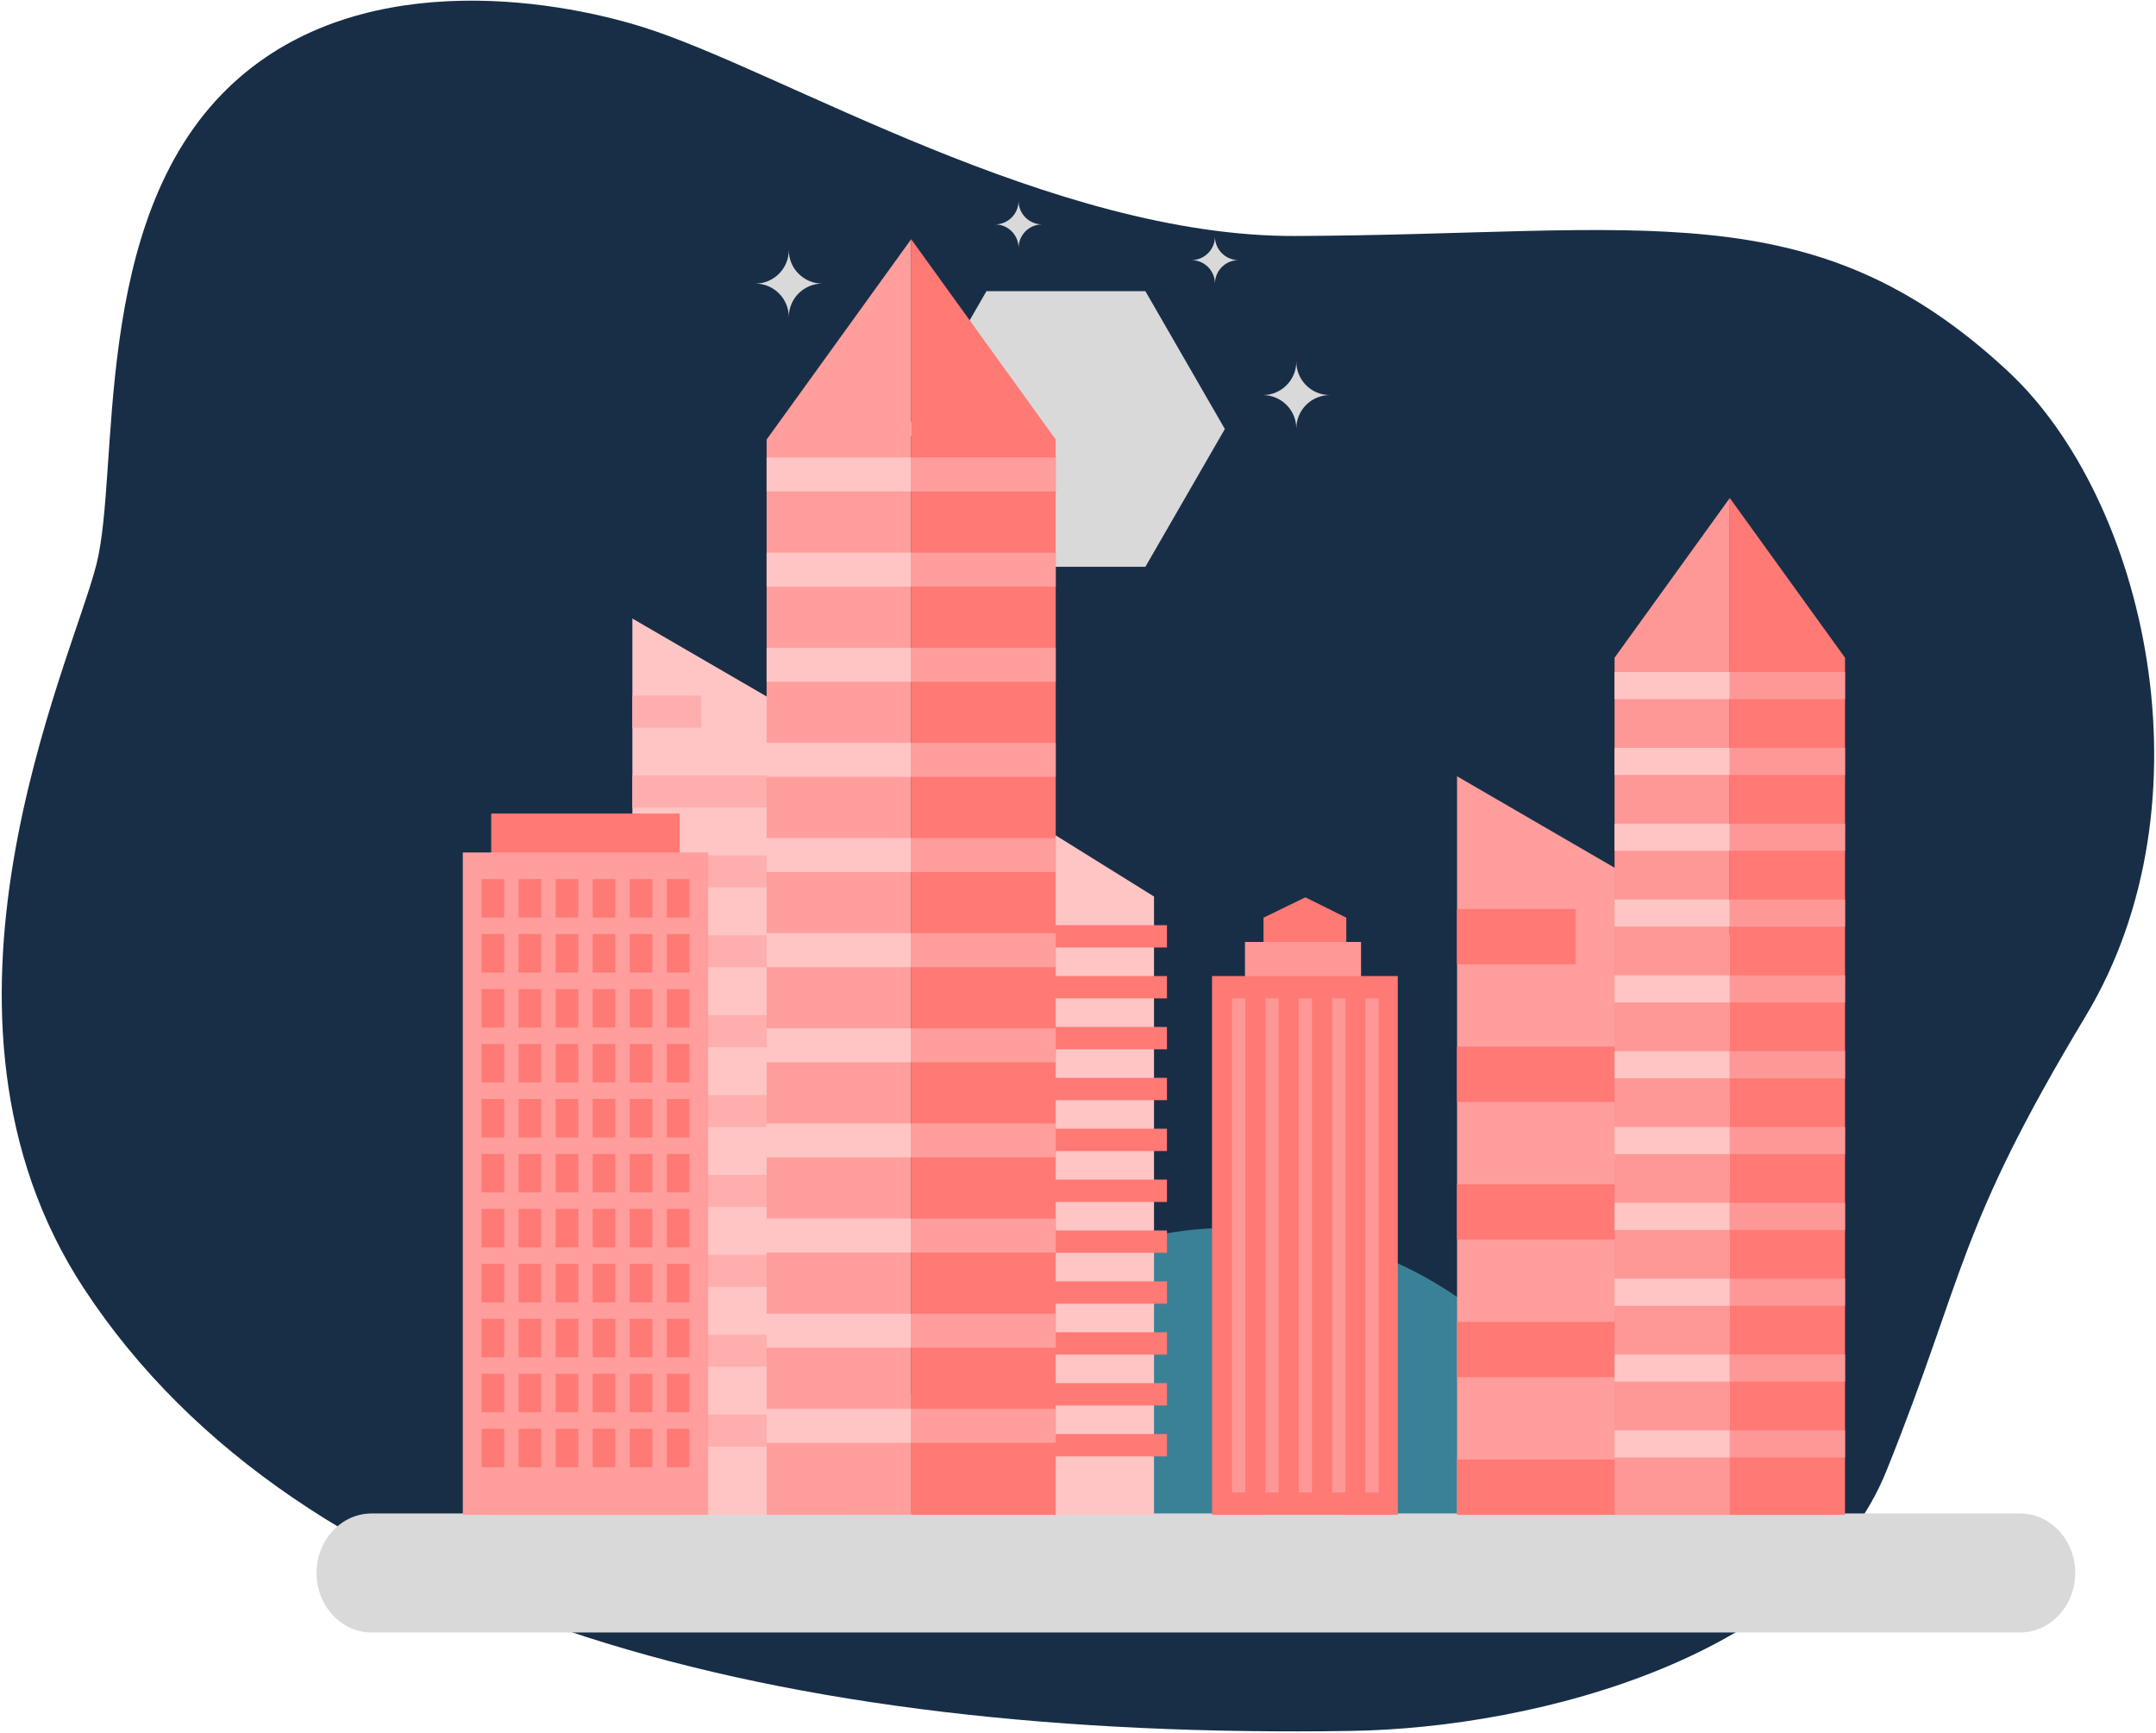 <svg width="795" height="639" viewBox="0 0 795 639" fill="none" xmlns="http://www.w3.org/2000/svg">
<path d="M497.979 638.1C568.501 637.009 668.503 609.727 695.671 542.066C724.877 469.336 721.423 453.781 769.083 374.553C816.677 295.436 791.243 184.124 740.375 136.835C668.323 69.852 605.683 86.477 477.747 86.997C388.15 87.36 288.033 26.029 237.279 10.06C203.174 -0.67 130.34 -12.311 84.097 32.432C33.031 81.84 44.404 173.209 35.541 208.13C26.256 244.712 -35.229 374.057 30.916 474.952C110.687 596.631 288.702 641.339 497.979 638.1Z" fill="#182E47"/>
<path d="M454.78 452.593C387.999 452.593 331.681 497.431 314.221 558.674H595.339C577.879 497.431 521.561 452.593 454.78 452.593Z" fill="#3B8196"/>
<path d="M744.871 601.803H137.056C125.824 601.803 116.717 591.982 116.717 579.866C116.717 567.751 125.824 557.929 137.056 557.929H744.871C756.104 557.929 765.209 567.751 765.209 579.866C765.209 591.982 756.104 601.803 744.871 601.803Z" fill="#D9D9D9"/>
<path d="M422.347 107.342H363.745L334.444 158.148L363.745 208.955H422.347L451.648 158.148L422.347 107.342Z" fill="#D9D9D9"/>
<path d="M673.5 365.26V558.434H537.273V286.169L673.5 365.26Z" fill="#FF9E9C"/>
<path d="M581.005 355.472H537.275V335.112H581.005V355.472Z" fill="#FF7975"/>
<path d="M673.502 406.202H537.275V385.842H673.502V406.202Z" fill="#FF7975"/>
<path d="M673.502 456.954H537.275V436.594H673.502V456.954Z" fill="#FF7975"/>
<path d="M673.502 507.682H537.275V487.322H673.502V507.682Z" fill="#FF7975"/>
<path d="M673.502 558.435H537.275V538.051H673.502V558.435Z" fill="#FF7975"/>
<path d="M425.528 330.5V558.437H365.024V292.864L425.528 330.5Z" fill="#FEC5C4"/>
<path d="M430.304 349.296H371.935V341.062H430.304V349.296Z" fill="#FF7975"/>
<path d="M430.304 368.05H371.935V359.816H430.304V368.05Z" fill="#FF7975"/>
<path d="M430.304 386.811H371.935V378.577H430.304V386.811Z" fill="#FF7975"/>
<path d="M430.304 405.566H371.935V397.332H430.304V405.566Z" fill="#FF7975"/>
<path d="M430.304 424.327H371.935V416.093H430.304V424.327Z" fill="#FF7975"/>
<path d="M430.304 443.094H371.935V434.86H430.304V443.094Z" fill="#FF7975"/>
<path d="M430.304 461.848H371.935V453.614H430.304V461.848Z" fill="#FF7975"/>
<path d="M430.304 480.609H371.935V472.375H430.304V480.609Z" fill="#FF7975"/>
<path d="M430.304 499.364H371.935V491.131H430.304V499.364Z" fill="#FF7975"/>
<path d="M430.304 518.125H371.935V509.891H430.304V518.125Z" fill="#FF7975"/>
<path d="M312.254 273.922V558.437H233.184V228.016L312.254 273.922Z" fill="#FEC5C4"/>
<path d="M258.566 268.241H233.184V256.424H258.566V268.241Z" fill="#FEAEAD"/>
<path d="M312.254 297.681H233.184V285.863H312.254V297.681Z" fill="#FEAEAD"/>
<path d="M312.254 327.146H233.184V315.329H312.254V327.146Z" fill="#FEAEAD"/>
<path d="M312.254 356.587H233.184V344.77H312.254V356.587Z" fill="#FEAEAD"/>
<path d="M312.254 386.046H233.184V374.215H312.254V386.046Z" fill="#FEAEAD"/>
<path d="M312.254 415.493H233.184V403.675H312.254V415.493Z" fill="#FEAEAD"/>
<path d="M312.254 444.946H233.184V433.114H312.254V444.946Z" fill="#FEAEAD"/>
<path d="M312.254 474.392H233.184V462.574H312.254V474.392Z" fill="#FEAEAD"/>
<path d="M312.254 503.846H233.184V492.028H312.254V503.846Z" fill="#FEAEAD"/>
<path d="M312.254 533.297H233.184V521.48H312.254V533.297Z" fill="#FEAEAD"/>
<path d="M250.651 558.437H181.131V299.909H250.651V558.437Z" fill="#FF7975"/>
<path d="M261.13 558.437H170.655V314.261H261.13V558.437Z" fill="#FF9E9C"/>
<path d="M185.902 338.266H177.576V324.089H185.902V338.266Z" fill="#FF7975"/>
<path d="M199.56 338.266H191.233V324.089H199.56V338.266Z" fill="#FF7975"/>
<path d="M213.224 338.266H204.897V324.089H213.224V338.266Z" fill="#FF7975"/>
<path d="M226.887 338.266H218.56V324.089H226.887V338.266Z" fill="#FF7975"/>
<path d="M240.546 338.266H232.22V324.089H240.546V338.266Z" fill="#FF7975"/>
<path d="M254.21 338.266H245.884V324.089H254.21V338.266Z" fill="#FF7975"/>
<path d="M185.902 358.527H177.576V344.35H185.902V358.527Z" fill="#FF7975"/>
<path d="M199.56 358.527H191.233V344.35H199.56V358.527Z" fill="#FF7975"/>
<path d="M213.224 358.527H204.897V344.35H213.224V358.527Z" fill="#FF7975"/>
<path d="M226.887 358.527H218.56V344.35H226.887V358.527Z" fill="#FF7975"/>
<path d="M240.546 358.527H232.22V344.35H240.546V358.527Z" fill="#FF7975"/>
<path d="M254.21 358.527H245.884V344.35H254.21V358.527Z" fill="#FF7975"/>
<path d="M185.902 378.789H177.576V364.611H185.902V378.789Z" fill="#FF7975"/>
<path d="M199.56 378.789H191.233V364.611H199.56V378.789Z" fill="#FF7975"/>
<path d="M213.224 378.789H204.897V364.611H213.224V378.789Z" fill="#FF7975"/>
<path d="M226.887 378.789H218.56V364.611H226.887V378.789Z" fill="#FF7975"/>
<path d="M240.546 378.789H232.22V364.611H240.546V378.789Z" fill="#FF7975"/>
<path d="M254.21 378.789H245.884V364.611H254.21V378.789Z" fill="#FF7975"/>
<path d="M185.902 399.041H177.576V384.864H185.902V399.041Z" fill="#FF7975"/>
<path d="M199.56 399.041H191.233V384.864H199.56V399.041Z" fill="#FF7975"/>
<path d="M213.224 399.041H204.897V384.864H213.224V399.041Z" fill="#FF7975"/>
<path d="M226.887 399.041H218.56V384.864H226.887V399.041Z" fill="#FF7975"/>
<path d="M240.546 399.041H232.22V384.864H240.546V399.041Z" fill="#FF7975"/>
<path d="M254.21 399.041H245.884V384.864H254.21V399.041Z" fill="#FF7975"/>
<path d="M185.902 419.31H177.576V405.133H185.902V419.31Z" fill="#FF7975"/>
<path d="M199.56 419.31H191.233V405.133H199.56V419.31Z" fill="#FF7975"/>
<path d="M213.224 419.31H204.897V405.133H213.224V419.31Z" fill="#FF7975"/>
<path d="M226.887 419.31H218.56V405.133H226.887V419.31Z" fill="#FF7975"/>
<path d="M240.546 419.31H232.22V405.133H240.546V419.31Z" fill="#FF7975"/>
<path d="M254.21 419.31H245.884V405.133H254.21V419.31Z" fill="#FF7975"/>
<path d="M185.902 439.564H177.576V425.387H185.902V439.564Z" fill="#FF7975"/>
<path d="M199.56 439.564H191.233V425.387H199.56V439.564Z" fill="#FF7975"/>
<path d="M213.224 439.564H204.897V425.387H213.224V439.564Z" fill="#FF7975"/>
<path d="M226.887 439.564H218.56V425.387H226.887V439.564Z" fill="#FF7975"/>
<path d="M240.546 439.564H232.22V425.387H240.546V439.564Z" fill="#FF7975"/>
<path d="M254.21 439.564H245.884V425.387H254.21V439.564Z" fill="#FF7975"/>
<path d="M185.902 459.824H177.576V445.648H185.902V459.824Z" fill="#FF7975"/>
<path d="M199.56 459.824H191.233V445.648H199.56V459.824Z" fill="#FF7975"/>
<path d="M213.224 459.824H204.897V445.648H213.224V459.824Z" fill="#FF7975"/>
<path d="M226.887 459.824H218.56V445.648H226.887V459.824Z" fill="#FF7975"/>
<path d="M240.546 459.824H232.22V445.648H240.546V459.824Z" fill="#FF7975"/>
<path d="M254.21 459.824H245.884V445.648H254.21V459.824Z" fill="#FF7975"/>
<path d="M185.902 480.086H177.576V465.909H185.902V480.086Z" fill="#FF7975"/>
<path d="M199.56 480.086H191.233V465.909H199.56V480.086Z" fill="#FF7975"/>
<path d="M213.224 480.086H204.897V465.909H213.224V480.086Z" fill="#FF7975"/>
<path d="M226.887 480.086H218.56V465.909H226.887V480.086Z" fill="#FF7975"/>
<path d="M240.546 480.086H232.22V465.909H240.546V480.086Z" fill="#FF7975"/>
<path d="M254.21 480.086H245.884V465.909H254.21V480.086Z" fill="#FF7975"/>
<path d="M185.902 500.346H177.576V486.168H185.902V500.346Z" fill="#FF7975"/>
<path d="M199.56 500.346H191.233V486.168H199.56V500.346Z" fill="#FF7975"/>
<path d="M213.224 500.346H204.897V486.168H213.224V500.346Z" fill="#FF7975"/>
<path d="M226.887 500.346H218.56V486.168H226.887V500.346Z" fill="#FF7975"/>
<path d="M240.546 500.346H232.22V486.168H240.546V500.346Z" fill="#FF7975"/>
<path d="M254.21 500.346H245.884V486.168H254.21V500.346Z" fill="#FF7975"/>
<path d="M185.902 520.607H177.576V506.43H185.902V520.607Z" fill="#FF7975"/>
<path d="M199.56 520.607H191.233V506.43H199.56V520.607Z" fill="#FF7975"/>
<path d="M213.224 520.607H204.897V506.43H213.224V520.607Z" fill="#FF7975"/>
<path d="M226.887 520.607H218.56V506.43H226.887V520.607Z" fill="#FF7975"/>
<path d="M240.546 520.607H232.22V506.43H240.546V520.607Z" fill="#FF7975"/>
<path d="M254.21 520.607H245.884V506.43H254.21V520.607Z" fill="#FF7975"/>
<path d="M185.902 540.868H177.576V526.691H185.902V540.868Z" fill="#FF7975"/>
<path d="M199.56 540.868H191.233V526.691H199.56V540.868Z" fill="#FF7975"/>
<path d="M213.224 540.868H204.897V526.691H213.224V540.868Z" fill="#FF7975"/>
<path d="M226.887 540.868H218.56V526.691H226.887V540.868Z" fill="#FF7975"/>
<path d="M240.546 540.868H232.22V526.691H240.546V540.868Z" fill="#FF7975"/>
<path d="M254.21 540.868H245.884V526.691H254.21V540.868Z" fill="#FF7975"/>
<path d="M465.652 145.647C472.472 145.647 478.001 140.112 478.001 133.285C478.001 140.112 483.53 145.647 490.35 145.647C483.53 145.647 478.001 151.182 478.001 158.009C478.001 151.182 472.472 145.647 465.652 145.647Z" fill="#D9D9D9"/>
<path d="M278.509 104.543C285.329 104.543 290.857 99.008 290.857 92.181C290.857 99.008 296.386 104.543 303.206 104.543C296.386 104.543 290.857 110.078 290.857 116.905C290.857 110.078 285.329 104.543 278.509 104.543Z" fill="#D9D9D9"/>
<path d="M439.316 95.892C444.113 95.892 448.002 91.999 448.002 87.196C448.002 91.999 451.891 95.892 456.688 95.892C451.891 95.892 448.002 99.785 448.002 104.587C448.002 99.785 444.113 95.892 439.316 95.892Z" fill="#D9D9D9"/>
<path d="M366.902 82.726C371.699 82.726 375.588 78.833 375.588 74.031C375.588 78.833 379.478 82.726 384.274 82.726C379.478 82.726 375.588 86.619 375.588 91.422C375.588 86.619 371.699 82.726 366.902 82.726Z" fill="#D9D9D9"/>
<path d="M430.304 536.88H371.935V528.646H430.304V536.88Z" fill="#FF7975"/>
<path d="M496.436 558.436H465.902V338.301L481.344 330.792L496.436 338.301V558.436Z" fill="#FF7975"/>
<path d="M501.867 557.928H459.073V347.25H501.867V557.928Z" fill="#FE9896"/>
<path d="M515.411 558.436H446.922V359.813H515.411V558.436Z" fill="#FF7975"/>
<path d="M459.189 550.2H454.308V368.045H459.189V550.2Z" fill="#FE9896"/>
<path d="M471.485 550.2H466.604V368.045H471.485V550.2Z" fill="#FE9896"/>
<path d="M483.783 550.2H478.902V368.045H483.783V550.2Z" fill="#FE9896"/>
<path d="M496.08 550.2H491.199V368.045H496.08V550.2Z" fill="#FE9896"/>
<path d="M508.379 550.2H503.498V368.045H508.379V550.2Z" fill="#FE9896"/>
<path d="M680.332 242.472V558.438H637.845V183.594L680.332 242.472Z" fill="#FF7975"/>
<path d="M637.835 183.594V558.438H595.349V242.472L637.835 183.594Z" fill="#FE9896"/>
<path d="M637.836 257.723H595.35V247.739H637.836V257.723Z" fill="#FEC5C4"/>
<path d="M680.33 257.723H637.844V247.739H680.33V257.723Z" fill="#FE9896"/>
<path d="M637.836 285.676H595.35V275.692H637.836V285.676Z" fill="#FEC5C4"/>
<path d="M680.33 285.676H637.844V275.692H680.33V285.676Z" fill="#FE9896"/>
<path d="M637.836 313.636H595.35V303.652H637.836V313.636Z" fill="#FEC5C4"/>
<path d="M680.33 313.636H637.844V303.652H680.33V313.636Z" fill="#FE9896"/>
<path d="M637.836 341.588H595.35V331.605H637.836V341.588Z" fill="#FEC5C4"/>
<path d="M680.33 341.588H637.844V331.605H680.33V341.588Z" fill="#FE9896"/>
<path d="M637.836 369.541H595.35V359.557H637.836V369.541Z" fill="#FEC5C4"/>
<path d="M680.33 369.541H637.844V359.557H680.33V369.541Z" fill="#FE9896"/>
<path d="M637.836 397.502H595.35V387.518H637.836V397.502Z" fill="#FEC5C4"/>
<path d="M680.33 397.502H637.844V387.518H680.33V397.502Z" fill="#FE9896"/>
<path d="M637.836 425.455H595.35V415.471H637.836V425.455Z" fill="#FEC5C4"/>
<path d="M680.33 425.455H637.844V415.471H680.33V425.455Z" fill="#FE9896"/>
<path d="M637.836 453.407H595.35V443.424H637.836V453.407Z" fill="#FEC5C4"/>
<path d="M680.33 453.407H637.844V443.424H680.33V453.407Z" fill="#FE9896"/>
<path d="M637.836 481.367H595.35V471.384H637.836V481.367Z" fill="#FEC5C4"/>
<path d="M680.33 481.367H637.844V471.384H680.33V481.367Z" fill="#FE9896"/>
<path d="M637.836 509.32H595.35V499.336H637.836V509.32Z" fill="#FEC5C4"/>
<path d="M680.33 509.32H637.844V499.336H680.33V509.32Z" fill="#FE9896"/>
<path d="M637.836 537.273H595.35V527.289H637.836V537.273Z" fill="#FEC5C4"/>
<path d="M680.33 537.273H637.844V527.289H680.33V537.273Z" fill="#FE9896"/>
<path d="M389.289 162.043V558.438H335.988V88.179L389.289 162.043Z" fill="#FF7975"/>
<path d="M335.982 88.178V558.437H282.681V162.043L335.982 88.178Z" fill="#FF9E9C"/>
<path d="M335.982 181.171H282.681V168.646H335.982V181.171Z" fill="#FEC5C4"/>
<path d="M389.285 181.171H335.984V168.646H389.285V181.171Z" fill="#FF9E9C"/>
<path d="M335.982 216.241H282.681V203.715H335.982V216.241Z" fill="#FEC5C4"/>
<path d="M389.285 216.241H335.984V203.715H389.285V216.241Z" fill="#FF9E9C"/>
<path d="M335.982 251.318H282.681V238.793H335.982V251.318Z" fill="#FEC5C4"/>
<path d="M389.285 251.318H335.984V238.793H389.285V251.318Z" fill="#FF9E9C"/>
<path d="M335.982 286.386H282.681V273.862H335.982V286.386Z" fill="#FEC5C4"/>
<path d="M389.285 286.386H335.984V273.862H389.285V286.386Z" fill="#FF9E9C"/>
<path d="M335.982 321.464H282.681V308.939H335.982V321.464Z" fill="#FEC5C4"/>
<path d="M389.285 321.464H335.984V308.939H389.285V321.464Z" fill="#FF9E9C"/>
<path d="M335.982 356.533H282.681V344.008H335.982V356.533Z" fill="#FEC5C4"/>
<path d="M389.285 356.533H335.984V344.008H389.285V356.533Z" fill="#FF9E9C"/>
<path d="M335.982 391.603H282.681V379.078H335.982V391.603Z" fill="#FEC5C4"/>
<path d="M389.285 391.603H335.984V379.078H389.285V391.603Z" fill="#FF9E9C"/>
<path d="M335.982 426.672H282.681V414.147H335.982V426.672Z" fill="#FEC5C4"/>
<path d="M389.285 426.672H335.984V414.147H389.285V426.672Z" fill="#FF9E9C"/>
<path d="M335.982 461.742H282.681V449.217H335.982V461.742Z" fill="#FEC5C4"/>
<path d="M389.285 461.742H335.984V449.217H389.285V461.742Z" fill="#FF9E9C"/>
<path d="M335.982 496.818H282.681V484.293H335.982V496.818Z" fill="#FEC5C4"/>
<path d="M389.285 496.818H335.984V484.293H389.285V496.818Z" fill="#FF9E9C"/>
<path d="M335.982 531.887H282.681V519.363H335.982V531.887Z" fill="#FEC5C4"/>
<path d="M389.285 531.887H335.984V519.363H389.285V531.887Z" fill="#FF9E9C"/>
</svg>
